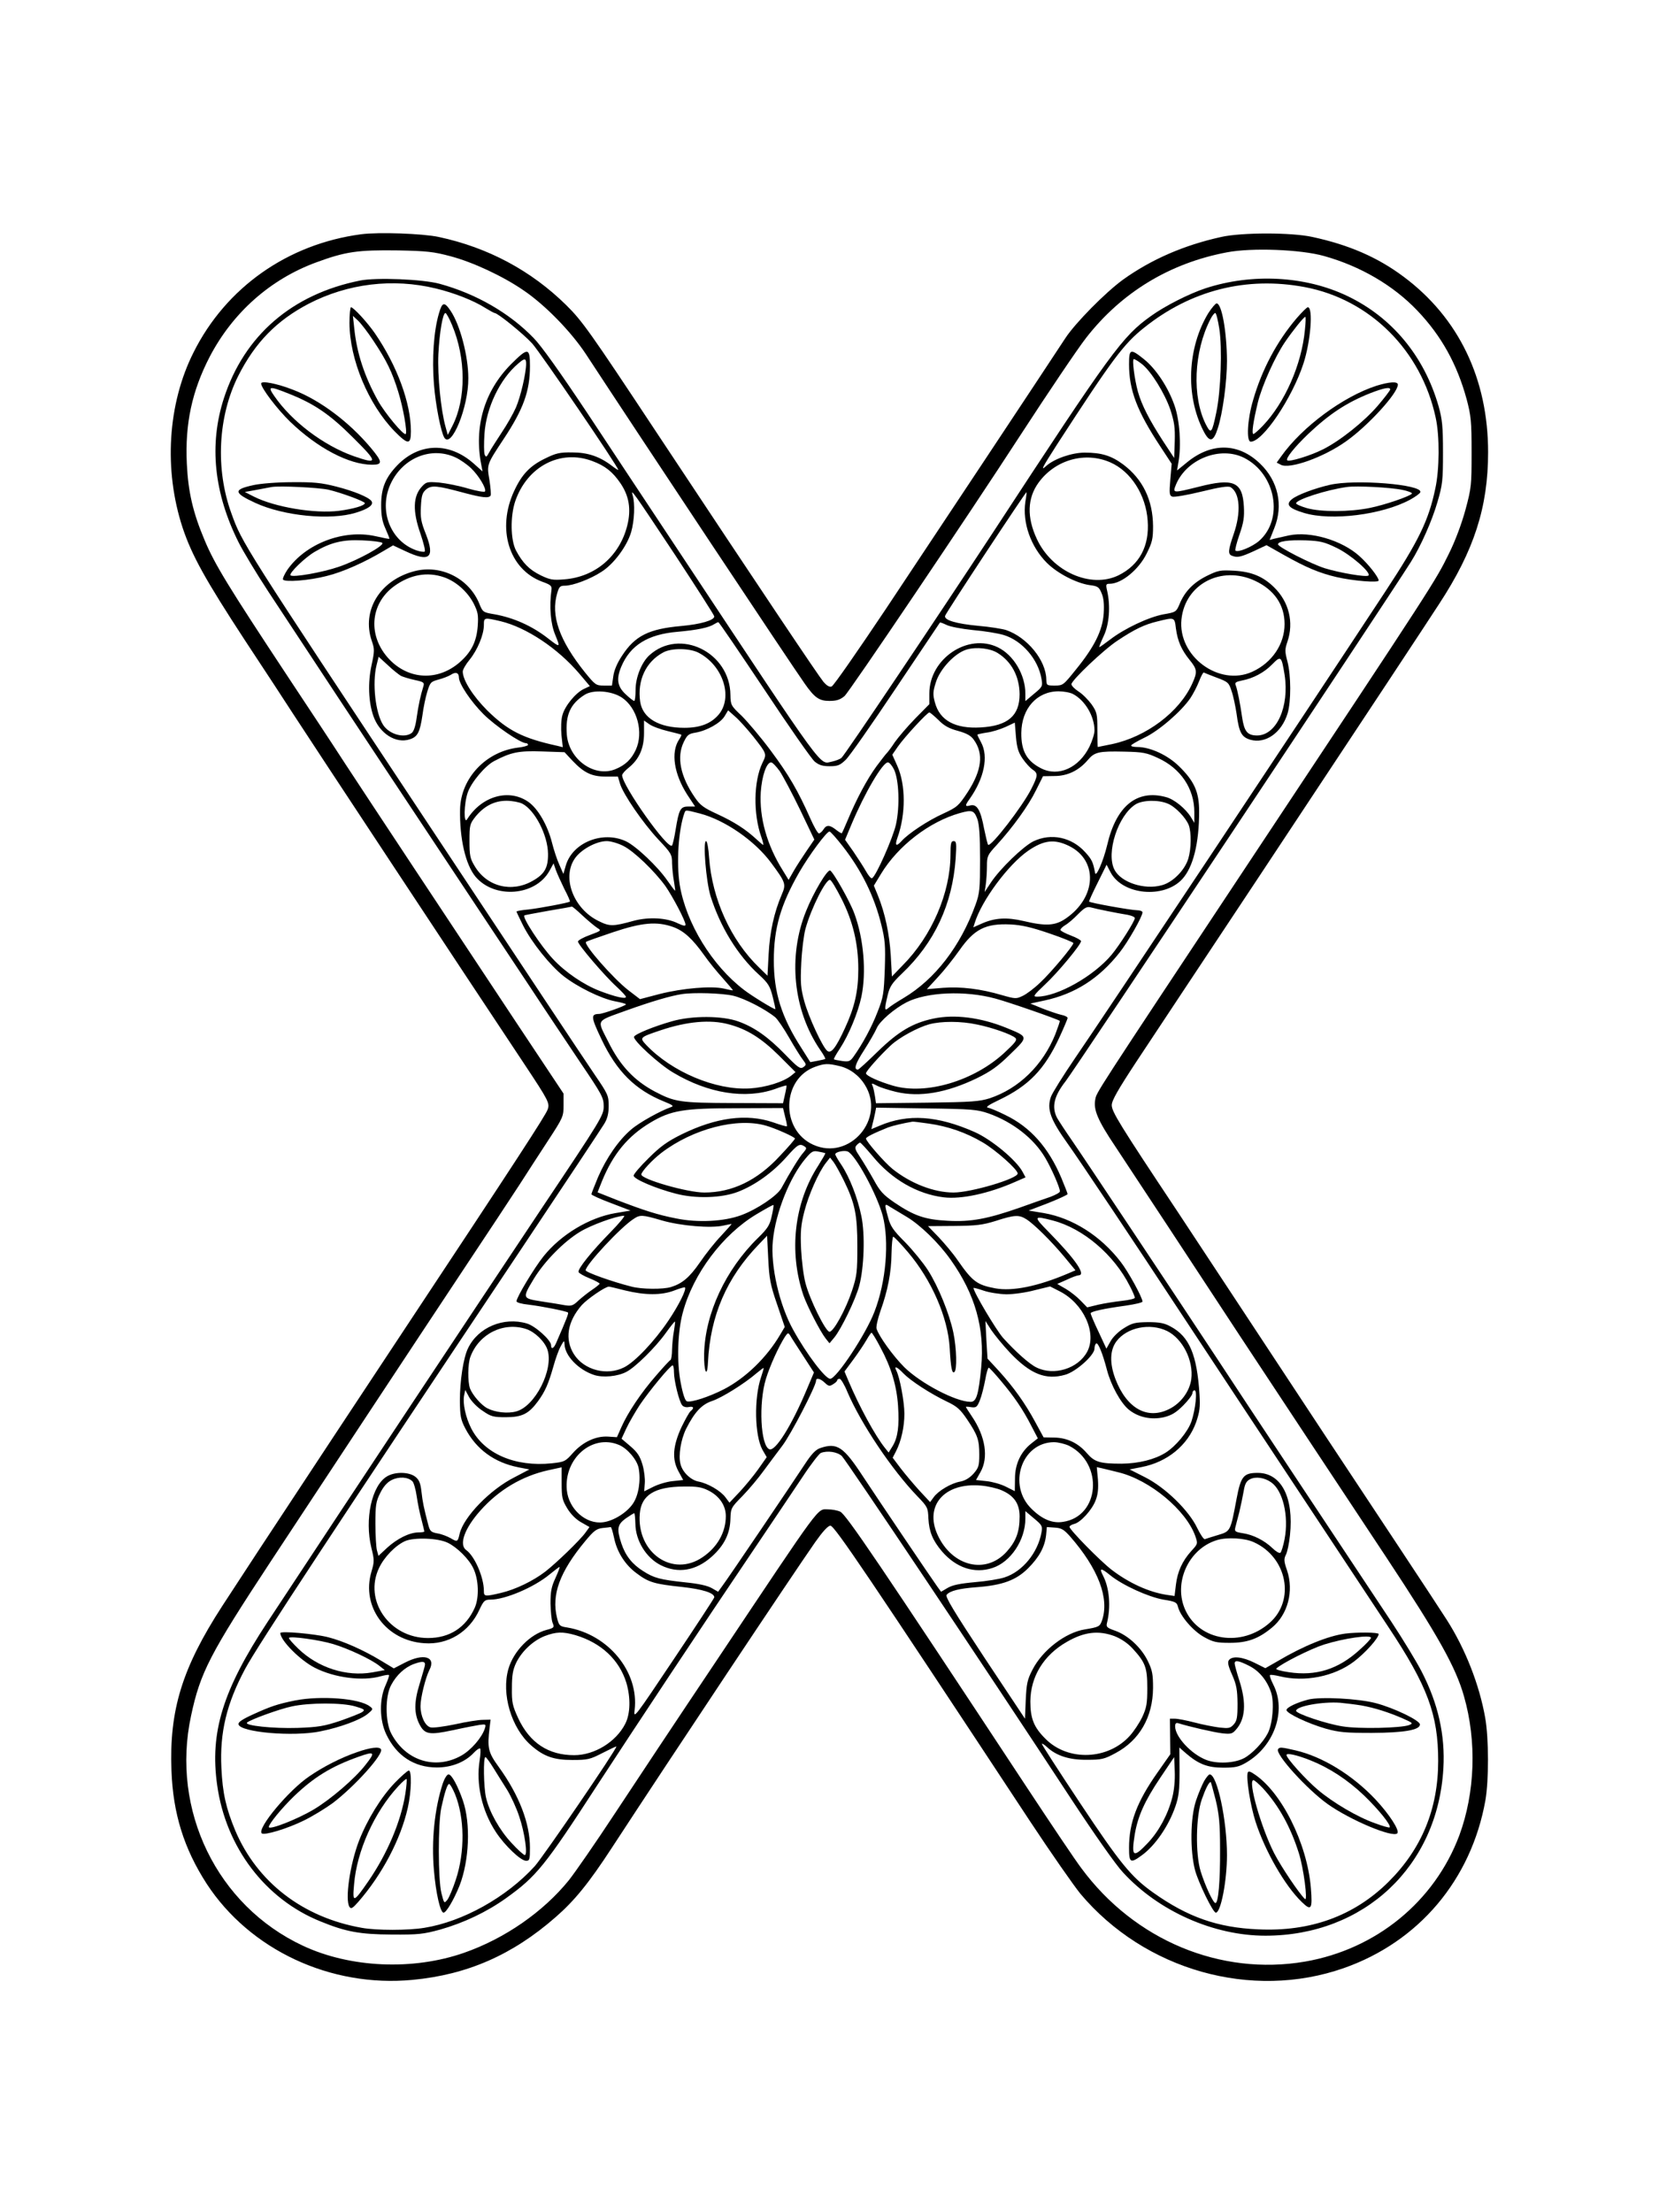 <?xml version="1.0" standalone="no"?>
<!DOCTYPE svg PUBLIC "-//W3C//DTD SVG 20010904//EN"
 "http://www.w3.org/TR/2001/REC-SVG-20010904/DTD/svg10.dtd">
<svg version="1.0" xmlns="http://www.w3.org/2000/svg"
 width="864pt" height="1152pt" viewBox="0 0 864 1152"
 preserveAspectRatio="xMidYMid meet">

<g transform="translate(0,1152) scale(0.1,-0.1)"
fill="#000000" stroke="none">
<path d="M1880 10300 c-382 -51 -703 -277 -872 -615 -135 -268 -156 -612 -57
-913 48 -144 119 -272 325 -587 105 -159 217 -330 249 -380 90 -139 907 -1377
1207 -1828 126 -190 132 -202 120 -235 -11 -31 -154 -251 -769 -1180 -117
-177 -273 -413 -347 -525 -73 -111 -213 -323 -311 -472 -98 -148 -218 -333
-268 -409 -208 -321 -276 -541 -264 -856 8 -224 65 -406 183 -589 225 -345
646 -542 1073 -501 285 27 520 130 744 326 98 85 174 178 295 364 318 487 933
1411 1058 1590 39 55 66 85 79 85 21 0 203 -270 1040 -1540 109 -165 227 -334
262 -377 335 -398 891 -555 1371 -387 391 137 664 460 738 874 18 104 18 320
-1 429 -30 171 -103 359 -201 512 -21 33 -137 210 -259 394 -221 333 -482 728
-809 1225 -94 143 -244 370 -333 505 -304 457 -343 521 -343 555 0 24 32 80
128 226 71 107 358 541 639 964 612 924 860 1300 938 1420 182 278 255 504
255 790 0 382 -153 700 -440 914 -135 101 -285 166 -475 207 -108 24 -369 24
-475 0 -195 -43 -364 -117 -511 -222 -92 -67 -248 -225 -300 -304 -110 -168
-709 -1071 -936 -1412 -146 -218 -272 -400 -282 -403 -11 -4 -25 4 -43 25 -29
36 -303 444 -872 1303 -344 520 -384 576 -467 658 -183 180 -407 300 -664 355
-84 18 -314 26 -405 14z m465 -114 c118 -31 276 -105 383 -179 112 -76 247
-215 324 -332 277 -423 1078 -1630 1139 -1715 51 -73 75 -90 128 -90 38 0 56
6 79 25 24 20 644 939 917 1360 145 223 298 450 341 505 184 237 436 390 734
446 129 25 384 15 505 -19 190 -53 361 -153 486 -284 126 -132 207 -279 257
-461 23 -87 26 -115 26 -277 0 -172 -1 -185 -32 -300 -20 -73 -53 -162 -87
-230 -70 -142 -71 -144 -1030 -1590 -831 -1254 -803 -1211 -811 -1251 -10 -53
13 -108 105 -245 103 -156 432 -655 646 -982 244 -370 494 -748 765 -1157 271
-410 361 -571 404 -722 68 -236 58 -504 -24 -726 -129 -344 -433 -593 -804
-657 -440 -75 -887 111 -1164 486 -32 42 -158 230 -282 418 -771 1170 -944
1425 -974 1439 -15 7 -43 12 -63 12 -59 0 -24 47 -583 -790 -197 -294 -436
-654 -532 -800 -96 -146 -202 -299 -236 -342 -133 -164 -333 -303 -545 -377
-266 -93 -593 -79 -840 37 -447 209 -688 706 -582 1197 48 226 98 322 417 807
284 431 758 1150 989 1498 130 195 266 402 304 460 37 58 104 161 149 230 79
121 81 126 81 185 l0 60 -246 370 c-346 522 -765 1155 -894 1352 -60 93 -193
294 -295 448 -314 475 -382 587 -434 711 -61 144 -86 252 -93 399 -10 209 27
379 119 557 120 230 315 403 553 491 155 57 217 66 430 63 147 -3 184 -7 270
-30z"/>
<path d="M1875 10059 c-354 -71 -603 -286 -709 -613 -78 -241 -52 -494 77
-751 22 -44 91 -159 154 -255 205 -312 500 -759 868 -1313 198 -298 422 -637
499 -752 76 -116 193 -290 259 -389 113 -167 121 -182 121 -227 0 -47 -10 -64
-326 -536 -396 -594 -942 -1417 -1425 -2150 -232 -353 -301 -573 -262 -849 45
-323 250 -594 539 -710 132 -54 205 -67 370 -68 139 -1 165 2 253 26 123 35
241 91 342 163 159 114 202 167 475 588 195 299 558 847 805 1212 104 154 223
332 266 396 42 64 85 119 94 123 35 13 84 6 109 -16 23 -22 749 -1106 1196
-1788 117 -178 232 -342 268 -380 186 -203 473 -330 742 -330 514 0 898 361
927 871 10 173 -27 337 -113 504 -25 49 -96 166 -158 260 -62 93 -274 413
-471 710 -197 297 -392 592 -433 655 -183 278 -705 1063 -760 1142 -34 49 -68
101 -77 117 -29 57 -16 113 45 191 50 64 1657 2481 1798 2704 51 81 110 214
138 311 27 92 29 113 29 260 0 136 -4 172 -23 240 -75 261 -243 463 -476 574
-218 104 -494 119 -737 40 -85 -28 -210 -91 -284 -144 -150 -107 -205 -182
-825 -1130 -285 -434 -772 -1160 -788 -1172 -9 -7 -31 -15 -49 -19 -67 -13
-21 -77 -775 1061 -157 237 -382 576 -500 755 -142 213 -238 348 -279 390
-126 130 -299 230 -489 282 -87 24 -331 34 -415 17z m394 -41 c96 -23 198 -63
259 -102 23 -14 45 -26 48 -26 16 0 148 -107 195 -158 42 -46 449 -643 449
-659 0 -2 -15 7 -33 21 -64 49 -126 70 -207 70 -66 1 -85 -4 -142 -32 -78 -38
-120 -82 -160 -168 -92 -197 -28 -408 145 -473 45 -16 52 -22 49 -43 -12 -86
-5 -176 20 -235 27 -66 26 -67 -37 -18 -83 65 -179 108 -279 126 -60 10 -62
11 -80 56 -54 131 -199 204 -336 169 -180 -46 -278 -204 -224 -363 15 -43 15
-53 -1 -127 -20 -91 -16 -193 10 -266 32 -90 117 -144 189 -120 41 13 53 37
66 125 5 39 16 93 25 122 15 49 18 53 58 64 23 6 52 17 65 25 25 17 42 11 42
-14 0 -32 61 -124 128 -191 60 -60 193 -151 221 -151 6 0 11 -4 11 -9 0 -4
-23 -11 -51 -14 -168 -20 -299 -159 -303 -321 -3 -154 29 -290 81 -352 99
-116 311 -100 384 30 l22 40 12 -35 c7 -19 27 -63 44 -98 18 -34 31 -64 29
-66 -6 -6 -155 -34 -215 -41 -35 -3 -63 -8 -63 -11 0 -2 15 -34 34 -72 45 -89
141 -209 211 -264 73 -57 195 -117 267 -131 32 -6 58 -13 58 -16 0 -7 -120
-50 -140 -50 -44 -1 -43 -15 12 -131 80 -169 176 -264 326 -325 45 -18 53 -24
37 -29 -55 -19 -167 -81 -208 -117 -64 -54 -129 -148 -172 -247 -19 -46 -35
-86 -35 -90 0 -4 46 -25 102 -46 l102 -39 -78 -13 c-137 -23 -285 -112 -376
-226 -48 -60 -140 -213 -140 -233 0 -7 26 -14 63 -18 68 -8 198 -34 205 -41 4
-4 -7 -33 -61 -157 -13 -31 -27 -37 -27 -13 0 26 -82 100 -126 113 -121 36
-255 -20 -307 -130 -24 -50 -42 -168 -42 -273 1 -78 4 -97 28 -143 57 -109
151 -178 277 -203 l57 -11 -78 -41 c-127 -64 -264 -206 -285 -293 -10 -44 -12
-45 -47 -24 -18 10 -49 22 -69 25 -34 6 -39 12 -48 46 -23 88 -29 117 -35 171
-5 45 -12 62 -32 78 -34 26 -107 27 -149 1 -78 -48 -116 -222 -80 -371 16 -64
16 -72 0 -126 -53 -182 77 -358 276 -371 123 -9 234 58 287 175 22 47 28 52
57 52 77 0 227 64 308 131 26 21 49 39 52 39 3 0 -7 -26 -21 -57 -22 -47 -26
-72 -26 -133 1 -41 5 -87 11 -101 10 -24 8 -26 -33 -37 -85 -23 -170 -110
-197 -202 -38 -131 15 -309 118 -399 65 -57 117 -76 215 -76 80 0 92 3 158 37
39 20 71 35 71 33 0 -17 -381 -574 -425 -623 -147 -162 -375 -289 -575 -321
-84 -14 -250 -14 -326 0 -307 54 -545 238 -659 507 -48 116 -66 195 -72 326
-9 184 27 335 124 516 62 116 481 753 1439 2188 225 337 419 630 431 650 16
26 23 53 23 93 0 53 -4 62 -71 160 -72 106 -348 522 -864 1301 -972 1467 -974
1469 -1030 1625 -84 230 -70 505 36 716 88 174 200 288 366 375 205 106 439
134 662 80z m4526 7 c340 -64 607 -330 682 -680 21 -95 20 -270 -2 -369 -35
-168 -87 -273 -262 -539 -440 -669 -1466 -2212 -1614 -2427 -62 -91 -119 -182
-126 -202 -22 -64 -3 -117 87 -243 53 -73 378 -560 565 -845 60 -91 217 -329
350 -530 208 -314 447 -676 754 -1140 206 -310 261 -459 261 -700 0 -250 -86
-458 -259 -630 -179 -177 -406 -260 -679 -247 -211 9 -367 64 -547 192 -114
81 -173 154 -381 467 -111 167 -200 305 -198 307 2 3 14 -5 27 -17 48 -45 116
-67 207 -66 77 0 91 3 150 35 124 66 194 187 195 339 0 73 -4 93 -28 142 -34
69 -102 132 -169 156 -43 15 -48 20 -43 40 21 84 13 182 -20 246 -22 42 -12
43 37 3 64 -52 198 -113 277 -127 63 -10 70 -14 76 -38 12 -48 79 -126 136
-157 47 -26 64 -30 134 -30 91 0 149 21 219 79 83 68 115 190 79 298 -17 48
-17 60 -6 82 7 13 17 59 21 101 21 197 -45 325 -168 325 -74 0 -88 -18 -110
-135 -32 -170 -31 -169 -98 -189 -31 -9 -61 -19 -67 -21 -5 -3 -23 23 -40 58
-43 91 -165 210 -271 264 l-81 41 61 12 c136 26 242 114 285 233 19 55 22 80
18 144 -13 209 -53 304 -152 356 -31 17 -57 22 -116 22 -67 -1 -82 -4 -125
-31 -28 -17 -58 -46 -70 -68 l-22 -39 -41 88 c-23 48 -41 91 -41 96 0 9 66 24
183 40 48 7 87 16 87 21 0 21 -74 156 -113 206 -104 136 -251 229 -401 255
l-79 13 102 39 c55 22 101 43 101 47 0 3 -15 42 -33 85 -67 158 -161 264 -292
327 -38 19 -79 36 -90 38 -14 2 5 15 60 41 152 73 234 157 311 322 24 52 44
99 44 104 0 5 -15 13 -32 16 -18 4 -62 19 -98 33 l-64 26 74 16 c158 34 284
114 391 250 43 54 119 187 119 209 0 6 -13 11 -29 11 -29 0 -243 38 -249 45
-2 1 18 45 44 97 l47 95 21 -40 c63 -118 278 -138 373 -35 57 62 88 187 88
353 0 101 -25 157 -105 235 -59 58 -150 100 -217 100 -18 0 -33 3 -32 8 0 4
31 22 68 40 75 35 193 137 240 206 15 22 36 63 46 89 10 26 21 46 24 45 3 -2
34 -14 68 -27 59 -22 63 -26 77 -70 9 -25 20 -78 26 -118 13 -98 26 -121 71
-135 80 -23 164 36 195 138 18 62 18 195 -1 269 -14 53 -14 63 0 104 34 100 8
207 -70 283 -57 56 -117 81 -208 86 -72 4 -83 2 -142 -27 -70 -35 -115 -81
-142 -147 -17 -40 -19 -42 -83 -53 -77 -14 -204 -74 -278 -131 -29 -22 -54
-40 -57 -40 -2 0 8 26 23 58 29 61 36 156 18 235 -8 34 -6 37 13 37 62 0 152
74 193 158 29 58 33 77 33 142 -1 136 -53 244 -155 321 -62 46 -113 62 -201
62 -67 0 -159 -32 -201 -70 -31 -28 -20 -8 58 114 288 444 346 522 453 607
244 195 533 268 836 211z m-3710 -906 c65 -24 105 -55 146 -115 45 -66 57
-135 36 -220 -40 -160 -167 -269 -329 -281 -59 -5 -74 -2 -122 21 -59 29 -94
64 -129 130 -28 54 -30 177 -4 255 62 182 235 273 402 210z m2698 -7 c107 -47
185 -170 194 -303 10 -133 -43 -231 -152 -285 -144 -70 -346 19 -425 189 -53
113 -50 213 9 294 87 119 242 163 374 105z m-2269 -479 c113 -172 206 -317
206 -323 0 -20 -71 -41 -173 -50 -168 -15 -240 -51 -307 -154 -26 -39 -42 -77
-46 -108 l-7 -48 -42 0 c-41 0 -45 3 -98 68 -134 167 -180 297 -145 413 10 34
15 39 40 39 41 0 132 34 190 72 64 40 133 133 155 207 17 59 21 149 8 191 -12
40 0 23 219 -307z m1826 274 c-16 -108 28 -234 112 -318 55 -55 154 -106 223
-116 42 -5 49 -10 62 -42 11 -25 14 -57 11 -106 -6 -88 -48 -173 -145 -292
-65 -81 -67 -83 -110 -83 -42 0 -43 1 -44 33 -2 99 -99 218 -209 256 -19 6
-84 17 -145 22 -117 11 -179 30 -173 52 3 14 421 648 424 644 1 -1 -1 -23 -6
-50z m-3028 -393 c62 -21 123 -75 155 -137 22 -44 25 -60 21 -117 -6 -81 -33
-135 -93 -188 -113 -99 -264 -93 -367 14 -113 119 -103 287 24 381 84 61 173
77 260 47z m4223 -18 c101 -47 155 -125 155 -226 0 -104 -65 -201 -168 -248
-173 -79 -389 81 -369 273 19 183 207 282 382 201z m-3928 -211 c134 -32 298
-141 411 -274 l54 -64 -32 -15 c-43 -21 -98 -88 -111 -136 -7 -24 -8 -68 -5
-104 l7 -63 -28 7 c-179 39 -258 79 -365 184 -74 74 -128 158 -128 203 0 10
16 38 36 62 41 51 74 130 74 180 0 40 1 40 87 20z m3517 -37 c9 -67 29 -112
71 -164 40 -49 42 -63 14 -124 -67 -148 -239 -277 -418 -315 -40 -8 -73 -15
-74 -15 -1 0 -2 40 -2 89 0 83 -2 92 -30 133 -17 23 -47 54 -68 67 -20 13 -37
30 -37 38 0 20 168 180 240 227 90 60 141 84 208 100 89 22 89 23 96 -36z
m-2143 -319 c128 -193 246 -362 262 -375 22 -18 40 -24 78 -24 42 0 54 5 83
33 19 17 136 185 261 372 125 187 229 341 230 343 2 2 17 -4 34 -12 17 -9 79
-21 138 -27 60 -5 132 -17 161 -26 95 -29 179 -126 196 -228 7 -38 5 -42 -39
-78 l-45 -38 0 39 c0 98 -61 201 -143 241 -156 76 -357 -59 -357 -240 l0 -56
-73 -74 c-40 -41 -88 -97 -107 -124 -18 -28 -37 -52 -40 -55 -4 -3 -28 -34
-55 -70 -49 -67 -103 -168 -150 -280 -15 -36 -29 -67 -31 -69 -1 -2 -15 6 -30
18 -33 26 -50 27 -66 1 -7 -11 -18 -20 -23 -20 -6 0 -26 35 -45 78 -64 144
-112 227 -206 353 -51 69 -120 150 -151 181 -56 53 -58 56 -59 109 -2 223
-265 351 -423 206 -40 -37 -71 -115 -71 -179 0 -32 -3 -58 -7 -58 -5 0 -25 16
-45 35 -43 40 -49 79 -23 142 47 113 139 170 294 183 102 9 164 22 191 40 8 5
18 10 21 10 4 0 111 -158 240 -351z m1214 191 c73 -45 114 -122 115 -215 0
-112 -61 -165 -202 -173 -133 -8 -214 36 -239 130 -11 41 -11 55 5 105 22 71
101 154 162 171 50 14 120 6 159 -18z m-1557 1 c127 -66 181 -231 105 -322
-40 -47 -96 -69 -179 -69 -132 0 -217 50 -230 136 -16 111 30 209 121 257 43
23 137 22 183 -2z m-1551 -120 c12 -6 45 -16 73 -22 46 -10 51 -13 45 -33 -15
-48 -26 -99 -35 -163 -6 -44 -15 -72 -26 -80 -39 -29 -116 -7 -148 41 -41 63
-58 218 -35 312 l11 44 47 -43 c26 -25 57 -49 68 -56z m4603 6 c26 -167 -42
-318 -145 -317 -49 1 -65 21 -76 94 -10 71 -24 143 -34 169 -5 12 2 17 32 23
59 11 116 41 158 84 46 47 49 44 65 -53z m-3452 -119 c81 -54 115 -182 73
-273 -23 -49 -54 -79 -105 -100 -109 -46 -243 49 -254 179 -8 102 18 161 93
208 44 28 139 21 193 -14z m2350 18 c63 -33 112 -116 112 -190 0 -18 -12 -55
-26 -84 -55 -111 -162 -159 -252 -113 -75 38 -104 91 -103 184 1 127 81 217
194 217 26 0 60 -6 75 -14z m-1667 -219 c74 -94 73 -92 49 -141 -45 -95 -48
-264 -5 -385 8 -23 12 -41 10 -41 -2 0 -19 14 -37 31 -54 50 -114 89 -203 130
-70 32 -89 46 -116 86 -76 110 -96 211 -58 289 18 37 25 43 62 49 58 10 130
50 151 86 l18 30 37 -33 c21 -18 62 -64 92 -101z m966 84 c29 -30 56 -45 102
-57 46 -13 68 -25 83 -47 52 -72 41 -159 -33 -273 -47 -71 -54 -77 -127 -111
-78 -35 -181 -103 -216 -142 -29 -32 -37 -25 -22 17 44 123 43 276 -1 374
l-26 58 29 42 c33 48 153 178 164 178 4 0 25 -18 47 -39z m-1410 -58 c37 -9
69 -17 71 -19 2 -1 -3 -13 -12 -26 -43 -66 -26 -178 43 -286 l41 -62 -35 0
c-42 0 -49 -14 -67 -124 -6 -39 -15 -75 -18 -79 -21 -25 -260 313 -260 366 0
7 16 25 35 40 53 43 79 100 79 179 l0 66 27 -19 c15 -11 58 -27 96 -36z m1849
-144 c16 -23 39 -48 51 -56 30 -20 29 -32 -6 -101 -45 -90 -211 -305 -225
-291 -3 3 -12 41 -21 84 -18 97 -37 129 -71 121 -29 -8 -30 -2 -4 34 75 106
99 220 60 293 -11 20 -20 39 -20 41 0 2 22 7 48 11 27 3 71 17 98 29 l49 23 6
-74 c5 -58 13 -82 35 -114z m-2344 -11 c60 -63 100 -82 174 -82 l62 0 11 -37
c17 -56 119 -204 199 -290 69 -73 72 -79 72 -125 1 -27 5 -69 10 -94 4 -25 7
-46 6 -48 -2 -1 -19 22 -40 52 -50 73 -165 182 -218 206 -121 55 -276 -8 -311
-126 l-13 -45 -21 48 c-12 26 -29 78 -38 114 -23 91 -73 178 -123 213 -101 71
-243 31 -319 -90 -19 -30 -17 82 3 139 18 53 91 140 138 164 88 46 127 54 248
50 l118 -4 42 -45z m3048 15 c119 -54 190 -160 190 -282 l0 -56 -18 30 c-28
45 -87 93 -129 104 -152 42 -260 -46 -307 -250 -20 -84 -59 -172 -63 -144 -10
54 -16 69 -51 107 -71 79 -178 101 -270 57 -54 -27 -173 -142 -221 -214 l-33
-50 6 40 c3 22 6 65 6 95 0 52 3 58 51 110 84 92 166 206 204 284 l37 74 60 1
c68 0 127 29 173 83 35 42 57 47 190 44 98 -2 117 -6 175 -33z m-1969 -69 c17
-26 65 -116 106 -201 l74 -155 -39 -57 c-21 -31 -52 -78 -67 -104 l-28 -49
-30 49 c-83 132 -123 275 -115 408 6 85 30 155 54 155 7 0 27 -21 45 -46z
m595 9 c26 -55 31 -192 10 -287 -16 -70 -103 -267 -124 -279 -5 -4 -19 13 -32
36 -13 23 -43 69 -66 103 l-43 61 33 79 c70 167 163 324 190 324 8 0 22 -17
32 -37z m-1936 -178 c66 -34 133 -164 134 -261 1 -73 -18 -106 -80 -141 -110
-63 -239 -30 -302 77 -24 39 -27 56 -27 132 0 81 2 88 31 125 45 55 98 83 162
83 29 0 66 -7 82 -15z m3362 0 c38 -15 94 -73 109 -112 14 -37 13 -123 -2
-173 -18 -61 -81 -125 -139 -140 -91 -25 -212 15 -246 81 -45 88 19 284 111
341 37 22 118 24 167 3z m-2438 -51 c131 -34 287 -142 372 -257 76 -103 79
-111 55 -166 -40 -94 -62 -195 -68 -309 l-6 -113 -44 43 c-147 142 -244 356
-260 571 -3 48 -10 87 -16 87 -17 0 0 -208 23 -285 51 -162 141 -309 253 -411
48 -44 57 -59 71 -114 9 -35 15 -64 14 -65 -4 -4 -123 69 -163 100 -167 127
-302 348 -335 547 -18 114 -7 288 25 376 6 15 5 15 79 -4z m1446 -29 c10 -29
14 -86 14 -210 0 -154 -2 -176 -23 -235 -79 -218 -211 -389 -375 -487 -34 -20
-69 -43 -78 -51 -22 -19 -23 -10 -5 66 11 45 22 62 74 112 170 161 263 361
280 599 5 81 4 91 -11 91 -13 0 -16 -12 -16 -72 -1 -198 -97 -422 -249 -575
l-56 -58 -6 110 c-7 111 -29 218 -67 312 l-21 51 37 61 c89 147 252 272 411
317 64 18 74 14 91 -31z m-701 -142 c98 -126 164 -259 201 -409 19 -77 22
-107 18 -229 -5 -129 -7 -147 -38 -225 -30 -78 -78 -167 -126 -234 -17 -23
-24 -26 -59 -21 -21 3 -41 7 -42 9 -2 2 12 27 32 57 45 69 93 184 111 268 27
129 12 304 -37 435 -23 63 -111 218 -126 223 -15 5 -87 -116 -124 -209 -97
-237 -69 -519 73 -726 17 -24 28 -45 26 -46 -1 -2 -20 -6 -40 -10 l-38 -7 -46
73 c-104 161 -144 289 -144 457 0 167 35 288 132 458 52 90 143 213 158 213 5
0 36 -35 69 -77z m-1143 2 c55 -27 163 -131 220 -210 38 -55 104 -180 104
-200 0 -9 -12 -6 -40 7 -58 29 -151 34 -230 13 -108 -30 -125 -30 -183 -1
-129 63 -191 223 -125 323 31 48 113 93 168 93 20 0 59 -11 86 -25z m2323 -1
c150 -75 142 -266 -17 -376 -56 -39 -104 -42 -222 -14 -86 20 -148 17 -216
-13 l-45 -20 7 22 c36 118 176 306 279 377 82 56 137 62 214 24z m-1187 -273
c60 -118 88 -236 88 -367 0 -116 -19 -199 -70 -309 -47 -102 -72 -134 -92
-117 -25 21 -96 174 -119 257 -19 69 -21 96 -16 200 3 66 13 146 22 179 30
108 107 260 128 254 7 -2 33 -46 59 -97z m-1348 -89 c28 -26 62 -54 75 -63 24
-15 24 -15 -37 -38 -34 -12 -62 -28 -62 -34 0 -16 139 -179 202 -236 26 -24
48 -48 48 -52 0 -13 -56 0 -137 31 -83 32 -179 97 -243 166 -63 67 -162 218
-149 227 2 2 58 12 124 24 66 11 122 21 124 22 2 0 27 -20 55 -47z m2736 23
c36 -7 82 -16 103 -19 20 -4 37 -11 37 -17 0 -16 -78 -139 -121 -191 -95 -113
-283 -218 -388 -218 -23 0 -19 6 41 63 66 61 188 208 188 226 0 5 -23 18 -52
29 -29 11 -54 24 -55 29 -2 4 9 16 24 25 16 9 46 35 68 58 33 33 45 40 65 35
14 -4 54 -13 90 -20z m-2265 -82 c56 -20 101 -61 163 -148 23 -33 67 -87 97
-120 29 -33 53 -61 52 -62 -2 -1 -23 3 -47 9 -66 15 -215 2 -334 -28 l-103
-27 -60 46 c-79 61 -235 239 -221 252 2 3 65 25 139 50 152 51 229 58 314 28z
m1961 -34 c68 -23 124 -46 124 -50 0 -14 -116 -153 -173 -206 -30 -29 -71 -60
-91 -69 -33 -16 -38 -16 -108 4 -112 33 -213 45 -307 38 l-84 -7 57 62 c32 34
82 97 113 141 77 110 136 140 266 134 58 -3 110 -15 203 -47z m-1648 -324 c59
-14 166 -69 219 -112 12 -10 45 -58 73 -107 28 -49 60 -100 71 -114 19 -25 19
-27 3 -39 -16 -11 -27 -4 -94 65 -88 91 -161 143 -245 173 -83 30 -240 31
-345 1 -95 -27 -193 -67 -198 -81 -6 -18 131 -144 205 -187 181 -108 375 -139
529 -85 32 12 59 20 60 18 1 -1 -2 -22 -8 -47 l-10 -45 -257 1 c-281 1 -306 5
-411 60 -107 57 -181 135 -242 259 -60 119 -68 104 94 163 134 48 230 76 288
85 63 10 211 5 268 -8z m1366 -15 c68 -18 324 -107 335 -116 2 -2 -9 -33 -23
-70 -65 -161 -189 -282 -341 -333 -54 -17 -92 -20 -327 -23 l-266 -3 -5 35
c-3 19 -8 43 -12 54 -8 17 -6 17 23 2 17 -9 62 -23 99 -32 123 -29 262 -5 420
71 73 36 109 61 174 125 96 93 96 90 -21 138 -133 54 -269 71 -378 48 -109
-23 -183 -67 -292 -173 -52 -51 -98 -93 -102 -93 -23 0 -14 30 32 101 28 44
58 96 66 115 15 36 92 102 156 135 105 53 305 62 462 19z m-1389 -134 c95 -25
170 -72 261 -162 l87 -87 -22 -18 c-41 -33 -133 -62 -217 -67 -177 -10 -405
86 -539 227 -35 38 -34 39 76 76 137 46 259 57 354 31z m1293 -1 c80 -16 181
-52 200 -70 11 -10 0 -24 -57 -77 -159 -147 -408 -221 -579 -172 -75 22 -142
52 -142 65 0 11 74 94 130 146 43 40 138 92 199 109 63 17 166 17 249 -1z
m-718 -216 c54 -12 103 -48 134 -98 111 -176 -80 -398 -269 -312 -172 78 -164
344 11 406 47 17 66 18 124 4z m-281 -265 c7 -26 11 -48 9 -49 -2 -2 -34 7
-73 21 -137 46 -296 25 -475 -63 -75 -37 -112 -64 -172 -124 -43 -42 -78 -83
-78 -91 0 -18 115 -67 220 -94 103 -27 239 -23 324 10 88 34 180 100 252 181
59 66 68 72 94 55 12 -8 11 -12 -6 -32 -19 -20 -69 -101 -115 -186 -22 -39
-127 -110 -209 -140 -89 -33 -226 -40 -338 -17 -98 19 -168 42 -309 96 l-101
40 23 58 c58 142 135 235 252 305 107 64 173 75 449 75 l242 1 11 -46z m1059
18 c127 -45 237 -131 296 -232 34 -58 76 -155 76 -174 0 -6 -22 -18 -48 -28
-26 -9 -99 -34 -162 -57 -166 -58 -254 -75 -375 -68 -118 6 -175 26 -277 95
-58 40 -75 58 -108 119 -22 39 -54 92 -71 118 -25 37 -29 48 -19 60 7 8 16 15
19 15 4 0 33 -32 65 -70 99 -121 232 -198 371 -215 92 -11 235 20 371 80 l55
24 -15 28 c-32 61 -162 169 -250 208 -195 86 -347 96 -495 33 l-43 -18 6 26
c4 15 10 40 13 56 l6 30 261 -4 c239 -3 266 -6 324 -26z m-1158 -64 c49 -14
150 -59 150 -67 0 -4 -35 -45 -79 -91 -117 -127 -248 -190 -393 -190 -88 0
-328 69 -328 94 1 16 58 77 105 113 164 125 395 185 545 141z m847 11 c99 -14
193 -46 281 -98 67 -39 182 -141 182 -162 0 -27 -243 -99 -334 -99 -102 0
-223 47 -318 123 -41 33 -138 144 -138 158 0 8 43 29 115 58 24 9 80 22 127
30 4 1 42 -4 85 -10z m-539 -154 c2 -2 -15 -30 -36 -64 -126 -194 -155 -448
-78 -676 20 -57 87 -188 116 -225 l20 -25 25 30 c35 42 111 198 130 270 25 94
31 266 11 362 -20 97 -61 202 -104 267 -18 26 -32 51 -32 55 0 12 45 22 64 15
40 -15 152 -221 183 -334 35 -134 18 -344 -43 -501 -44 -116 -197 -347 -230
-349 -25 -1 -123 128 -192 253 -73 130 -120 335 -107 466 14 146 89 333 171
429 31 37 39 41 67 35 18 -3 33 -7 35 -8z m97 -143 c58 -119 70 -178 70 -342
0 -132 -2 -153 -28 -232 -33 -99 -96 -213 -117 -213 -20 0 -103 168 -125 253
-10 37 -20 117 -23 178 -4 90 -1 125 17 195 22 87 74 204 112 253 l22 28 18
-23 c10 -13 34 -57 54 -97z m-376 -185 c-10 -47 -21 -64 -71 -113 -169 -165
-276 -394 -281 -604 -2 -91 16 -132 20 -45 12 244 97 441 265 615 l43 45 6
-120 c5 -104 11 -136 46 -237 l40 -118 -25 -42 c-69 -117 -178 -223 -291 -282
-78 -40 -173 -71 -194 -63 -9 3 -21 38 -32 97 -21 107 -16 266 11 365 54 202
208 407 384 512 47 28 86 50 88 48 2 -2 -2 -28 -9 -58z m702 -3 c71 -42 168
-136 230 -224 128 -180 178 -358 159 -562 -14 -142 -25 -178 -55 -178 -76 0
-258 95 -345 180 -58 58 -132 160 -145 201 -3 10 6 51 20 91 38 106 57 201 58
300 1 49 5 88 9 88 4 0 39 -36 77 -81 123 -145 208 -340 217 -499 6 -105 12
-133 24 -125 15 9 12 125 -5 206 -21 99 -78 239 -132 324 -25 39 -78 104 -119
146 -63 63 -77 84 -89 130 -20 72 -19 74 11 54 15 -9 53 -32 85 -51z m-1542
-81 c-99 -101 -171 -191 -166 -207 2 -6 28 -21 58 -33 30 -12 53 -25 52 -28
-1 -3 -19 -18 -40 -32 -21 -14 -52 -39 -70 -55 -28 -27 -37 -30 -70 -25 -21 4
-76 13 -123 20 -101 16 -101 16 -39 119 55 90 155 192 239 243 57 35 188 83
230 84 8 1 -24 -38 -71 -86z m267 62 c99 -29 258 -42 322 -27 23 5 42 9 42 8
0 -2 -25 -29 -55 -62 -31 -32 -80 -94 -110 -138 -54 -78 -92 -110 -150 -128
-42 -13 -153 -12 -206 2 -103 26 -239 75 -239 85 0 28 182 224 249 267 34 23
45 23 147 -7z m1899 6 c40 -25 130 -114 199 -197 l57 -69 -42 -18 c-156 -66
-286 -92 -375 -76 -96 18 -119 35 -197 147 -23 34 -68 87 -98 119 l-56 58 136
1 c116 1 148 5 216 26 99 32 122 33 160 9z m139 -7 c157 -41 318 -178 400
-341 15 -28 26 -55 26 -61 0 -5 -30 -12 -66 -16 -37 -4 -93 -13 -124 -20 l-58
-14 -34 35 c-18 19 -53 47 -77 61 l-45 26 50 22 c27 13 55 23 62 23 39 2 -17
83 -155 224 -83 84 -82 88 21 61z m-2228 -364 c102 -25 189 -26 256 0 28 11
53 18 55 16 10 -9 -32 -93 -86 -173 -72 -107 -173 -214 -230 -243 -90 -46
-209 -15 -262 68 -49 78 -34 170 41 256 29 32 122 96 141 96 4 0 42 -9 85 -20z
m1985 -20 c36 0 102 9 146 21 l82 20 49 -25 c125 -63 196 -218 144 -315 -47
-88 -173 -127 -264 -82 -36 17 -108 81 -174 154 -36 41 -154 239 -154 260 0 2
24 -4 53 -14 29 -10 81 -18 118 -19z m-1731 -190 c-5 -25 -9 -68 -10 -97 0
-28 -4 -53 -8 -55 -4 -1 -38 -38 -75 -81 -78 -89 -148 -194 -181 -269 l-23
-52 -46 3 c-64 4 -132 -28 -183 -85 -39 -44 -44 -47 -110 -54 -191 -20 -353
50 -420 182 -29 57 -45 131 -37 171 l6 29 21 -39 c12 -21 43 -53 70 -70 43
-30 56 -33 120 -33 84 0 119 17 167 82 38 52 55 91 81 182 10 37 27 85 38 105
17 31 19 33 20 12 1 -60 72 -134 154 -161 46 -15 122 -8 168 16 47 24 152 128
205 202 25 35 47 62 48 60 2 -2 -1 -23 -5 -48z m1749 -113 c106 -112 187 -145
288 -116 56 15 153 102 153 136 0 12 4 24 9 27 10 6 34 -53 56 -138 21 -80 71
-171 113 -206 50 -41 118 -55 184 -40 40 10 63 24 100 61 26 26 48 55 48 64 0
8 5 15 11 15 16 0 5 -99 -16 -162 -19 -54 -81 -129 -135 -163 -56 -35 -139
-56 -228 -57 -113 0 -141 8 -181 54 -45 53 -103 81 -171 82 l-55 1 -43 79
c-54 100 -113 182 -189 266 l-60 65 -6 98 -5 98 31 -48 c18 -26 61 -79 96
-116z m-2518 122 c45 -15 96 -65 110 -107 34 -102 -64 -296 -163 -322 -44 -12
-108 -5 -149 16 -32 16 -77 68 -91 103 -13 35 -12 130 2 166 45 120 173 183
291 144z m3337 -10 c81 -40 139 -154 126 -252 -9 -63 -54 -124 -114 -154 -114
-58 -222 2 -281 156 -31 82 -29 151 6 197 55 72 174 96 263 53z m-1896 -128
l57 -88 -35 -83 c-81 -194 -166 -329 -197 -317 -46 18 -57 240 -18 367 22 71
66 167 99 219 15 22 17 22 27 7 5 -10 36 -57 67 -105z m404 41 c55 -102 84
-198 91 -303 7 -105 -1 -164 -28 -209 l-21 -34 -20 25 c-51 64 -132 213 -188
345 l-22 52 46 62 c25 34 56 80 68 101 12 21 24 39 27 39 3 0 25 -35 47 -78z
m-1076 -128 c0 -43 27 -154 43 -172 6 -8 21 -12 34 -9 26 5 30 -5 9 -22 -7 -6
-28 -44 -47 -83 -45 -98 -50 -166 -16 -229 l25 -46 -56 -6 c-30 -3 -76 -17
-101 -30 l-46 -23 3 42 c2 23 -3 67 -12 97 -13 44 -26 64 -62 95 l-47 40 25
54 c14 30 46 85 70 122 50 74 159 206 171 206 4 0 7 -16 7 -36z m454 -24 c-38
-110 -34 -306 7 -380 l22 -38 -45 -64 c-25 -35 -69 -88 -97 -118 l-52 -55 -21
28 c-25 34 -92 73 -141 82 -40 8 -83 49 -93 91 -12 45 2 128 29 183 45 89 82
128 137 146 50 17 166 89 230 144 19 16 36 29 37 27 1 -1 -5 -22 -13 -46z
m741 18 c37 -38 138 -104 225 -146 55 -26 71 -41 107 -94 55 -82 63 -106 63
-183 0 -57 -3 -68 -30 -99 -20 -22 -43 -36 -68 -41 -48 -8 -115 -48 -139 -81
l-19 -26 -55 59 c-30 33 -73 84 -97 115 l-43 57 17 33 c27 52 44 127 44 196 0
62 -24 190 -42 225 -14 27 4 20 37 -15z m507 -38 c70 -83 115 -149 158 -233
l35 -67 -33 -26 c-56 -44 -86 -108 -86 -183 l-1 -66 -46 23 c-25 13 -71 26
-101 29 l-55 6 23 41 c43 75 27 185 -45 291 -17 25 -31 47 -31 49 0 1 13 1 29
-2 25 -3 30 1 44 36 9 22 21 70 28 107 6 36 15 65 19 63 4 -2 32 -32 62 -68z
m-916 -11 c19 -18 25 -19 43 -7 12 7 21 16 21 20 0 5 6 8 13 8 6 0 25 -31 40
-68 71 -166 232 -406 365 -544 52 -54 55 -59 57 -115 4 -70 22 -114 70 -171
75 -87 170 -118 264 -87 95 31 171 146 171 257 l0 39 45 -38 c42 -35 45 -40
39 -73 -19 -106 -99 -204 -192 -234 -26 -9 -95 -20 -155 -25 -77 -7 -117 -15
-142 -30 l-34 -20 -21 29 c-37 52 -299 440 -386 572 -102 156 -135 177 -223
147 -23 -8 -45 -31 -79 -83 -67 -102 -400 -595 -429 -633 l-23 -32 -33 19
c-23 13 -68 23 -138 30 -130 14 -163 22 -220 59 -56 35 -92 80 -113 144 -25
76 -21 98 23 130 22 15 41 27 44 27 3 0 5 -25 6 -55 1 -87 55 -176 131 -215
91 -46 185 -30 268 45 64 58 94 119 96 195 2 57 3 59 64 121 34 35 83 94 109
130 27 36 70 95 97 130 44 57 176 312 176 339 0 17 22 12 46 -11z m-1073 -323
c44 -18 95 -78 103 -121 12 -64 0 -141 -29 -184 -31 -47 -101 -91 -156 -98
-89 -12 -179 68 -189 167 -16 165 132 294 271 236z m2345 -5 c181 -93 159
-368 -32 -396 -55 -9 -108 13 -164 68 -126 123 -52 345 116 347 23 0 59 -9 80
-19z m-2643 -194 c0 -76 3 -88 30 -133 19 -31 47 -58 73 -72 l42 -24 -21 -29
c-26 -37 -150 -157 -209 -203 -64 -49 -155 -93 -231 -111 -85 -20 -89 -19 -89
11 0 70 -48 181 -92 212 -39 28 -9 113 74 206 96 108 218 180 354 210 38 8 69
15 69 15 0 1 0 -36 0 -82z m2900 56 c164 -40 352 -197 400 -332 14 -40 13 -41
-21 -78 -47 -52 -72 -108 -80 -176 l-7 -58 -41 6 c-93 14 -197 62 -286 130
-60 46 -220 209 -220 224 0 5 11 12 24 15 34 8 93 73 112 123 12 31 15 61 12
108 l-6 65 27 -6 c14 -3 53 -13 86 -21z m-3677 -47 c7 -7 17 -42 22 -77 5 -35
16 -90 25 -122 8 -32 15 -60 15 -62 0 -3 -15 -5 -32 -5 -47 -1 -109 -32 -162
-80 l-45 -42 -8 29 c-4 15 -8 78 -8 138 0 97 3 116 25 160 17 34 36 56 60 68
38 19 85 16 108 -7z m4472 -5 c61 -42 93 -175 70 -296 -7 -36 -17 -68 -22 -71
-5 -4 -24 7 -41 24 -43 41 -101 70 -155 78 -38 6 -43 9 -39 28 3 11 12 48 21
81 8 33 18 82 23 110 6 38 14 52 33 62 29 15 75 9 110 -16z m-1405 -41 c66
-28 95 -70 95 -137 0 -80 -18 -128 -67 -183 -108 -120 -283 -78 -359 85 -72
154 34 276 225 259 35 -3 83 -14 106 -24z m-1525 -2 c57 -29 90 -78 90 -133 0
-84 -44 -162 -121 -214 -156 -107 -344 23 -327 227 8 97 78 140 228 141 70 1
94 -3 130 -21z m-492 -246 c15 -74 58 -142 119 -186 61 -46 92 -55 235 -70
108 -12 168 -31 168 -54 0 -4 -95 -149 -211 -322 -204 -305 -210 -313 -204
-265 24 198 -136 394 -351 430 -39 6 -43 9 -53 50 -30 120 14 240 147 400 45
54 58 64 90 68 20 2 39 4 42 5 4 1 11 -24 18 -56z m2375 7 c147 -168 206 -323
166 -438 -11 -31 -16 -34 -89 -46 -101 -16 -221 -108 -273 -210 -27 -52 -31
-73 -35 -158 l-4 -97 -210 316 c-163 247 -206 319 -198 329 17 21 65 33 159
40 133 10 204 37 265 98 58 58 87 111 94 173 l4 42 42 -3 c34 -2 47 -10 79
-46z m-3241 -33 c48 -23 111 -85 133 -133 28 -57 31 -151 8 -204 -46 -104
-131 -159 -244 -159 -200 0 -336 195 -255 365 27 57 85 117 136 140 47 20 172
16 222 -9z m4198 3 c173 -78 217 -302 82 -420 -145 -128 -363 -95 -438 65 -66
141 15 321 164 366 52 16 145 11 192 -11z m-3533 -484 c134 -40 228 -128 265
-248 23 -78 21 -162 -6 -214 -48 -94 -160 -163 -266 -163 -134 0 -231 64 -291
192 -30 65 -34 82 -33 158 0 67 5 95 22 131 30 61 88 115 148 139 60 23 95 24
161 5z m2807 -5 c35 -14 68 -36 94 -64 67 -73 77 -99 77 -206 0 -82 -4 -103
-26 -151 -15 -31 -44 -75 -65 -98 -113 -126 -321 -134 -438 -17 -62 61 -80
107 -80 196 1 129 69 241 190 310 90 52 164 61 248 30z"/>
<path d="M2286 9888 c-27 -91 -37 -235 -26 -370 9 -110 36 -247 54 -277 37
-59 126 160 125 309 0 116 -43 278 -92 351 -33 49 -44 47 -61 -13z m68 -60
c73 -173 74 -385 2 -526 l-24 -47 -11 40 c-25 88 -43 270 -38 380 6 116 23
215 37 215 4 0 20 -28 34 -62z"/>
<path d="M1820 9838 c1 -190 98 -423 235 -564 70 -71 85 -71 85 0 0 147 -72
342 -188 511 -38 55 -111 135 -124 135 -4 0 -8 -37 -8 -82z m125 -93 c70 -105
97 -162 129 -265 26 -84 48 -210 39 -220 -10 -10 -109 109 -145 174 -70 126
-110 248 -123 376 l-7 65 27 -25 c15 -14 51 -61 80 -105z"/>
<path d="M2661 9623 c-139 -140 -194 -327 -154 -526 l6 -32 -47 42 c-126 111
-281 108 -395 -8 -63 -65 -86 -120 -86 -209 0 -56 6 -87 23 -124 12 -27 21
-50 20 -52 -2 -1 -34 5 -73 14 -166 37 -364 -39 -459 -176 -15 -23 -25 -45
-22 -50 9 -15 138 -5 229 19 82 20 196 71 293 129 l51 30 64 -30 c125 -59 155
-36 108 86 -27 67 -30 88 -27 147 3 58 8 72 28 89 28 22 54 20 195 -18 97 -26
130 -29 140 -15 3 6 0 42 -6 81 -14 82 -15 79 74 214 102 154 137 249 137 379
0 98 -10 99 -99 10z m79 3 c0 -49 -29 -173 -53 -228 -14 -32 -47 -90 -74 -130
-26 -40 -56 -86 -65 -103 -14 -26 -17 -28 -24 -12 -4 11 -4 58 -1 107 9 136
80 286 176 367 33 29 41 28 41 -1z m-370 -487 c25 -11 62 -37 83 -57 41 -39
81 -107 73 -121 -3 -5 -43 2 -88 15 -46 14 -113 27 -150 31 -63 5 -68 4 -91
-21 -46 -50 -49 -127 -7 -246 16 -47 26 -88 22 -92 -4 -3 -23 -1 -43 6 -138
48 -200 213 -132 352 64 131 209 189 333 133z m-379 -446 c13 -13 -124 -89
-225 -124 -86 -30 -241 -57 -253 -45 -10 10 75 93 127 123 82 48 145 64 248
59 51 -2 98 -8 103 -13z"/>
<path d="M1360 9523 c0 -24 84 -134 151 -199 142 -137 307 -224 427 -224 55 0
55 14 -6 87 -113 135 -266 250 -405 303 -84 33 -167 49 -167 33z m144 -53
c133 -53 213 -107 336 -230 130 -129 130 -140 1 -95 -157 56 -321 180 -412
312 -37 53 -28 54 75 13z"/>
<path d="M1321 8994 c-107 -23 -106 -40 9 -93 148 -68 390 -92 523 -51 66 20
94 41 82 60 -13 20 -89 52 -183 76 -78 20 -118 24 -231 23 -76 0 -164 -7 -200
-15z m389 -24 c65 -15 190 -61 190 -70 0 -13 -59 -30 -134 -40 -127 -16 -335
19 -444 74 l-47 24 55 10 c30 6 69 13 85 16 45 7 244 -3 295 -14z"/>
<path d="M1460 3016 c0 -38 103 -142 180 -181 102 -52 248 -71 343 -44 22 6
41 9 43 6 2 -2 -6 -26 -18 -53 -33 -72 -32 -180 3 -254 53 -113 146 -174 264
-174 77 0 148 28 194 78 13 14 27 23 31 21 4 -2 3 -30 -2 -62 -20 -123 12
-264 85 -374 46 -70 129 -149 157 -149 18 0 20 6 20 68 0 127 -56 273 -162
420 -56 77 -61 99 -48 207 l5 40 -40 -1 c-22 0 -87 -10 -144 -23 -58 -12 -116
-20 -129 -16 -28 7 -52 58 -52 111 0 43 26 147 46 187 37 70 -30 90 -129 38
l-56 -29 -68 41 c-93 56 -195 101 -273 121 -69 18 -250 34 -250 22z m274 -57
c80 -24 200 -80 242 -114 l28 -22 -66 -12 c-134 -23 -281 24 -384 123 -30 29
-52 54 -49 57 9 10 159 -11 229 -32z m479 -110 c-1 -8 -14 -52 -28 -99 -29
-93 -29 -154 0 -210 27 -52 51 -56 173 -30 59 13 122 25 141 28 31 4 33 3 26
-19 -15 -47 -71 -112 -122 -141 -135 -76 -290 -28 -365 114 -32 60 -33 194 -1
253 28 53 72 93 119 110 44 16 60 14 57 -6z m357 -536 c19 -31 52 -83 72 -115
20 -33 48 -94 62 -137 29 -85 45 -201 29 -201 -6 0 -37 28 -69 63 -62 66 -116
162 -133 237 -12 52 -15 210 -3 210 4 0 23 -26 42 -57z"/>
<path d="M1537 2665 c-93 -19 -128 -31 -220 -73 -55 -25 -77 -40 -75 -51 8
-42 285 -66 426 -37 105 21 209 60 247 91 29 24 29 26 11 39 -53 42 -255 57
-389 31z m313 -31 c48 -14 52 -18 37 -29 -10 -7 -61 -27 -115 -46 -84 -28
-114 -33 -223 -37 -125 -4 -280 12 -262 28 16 15 170 71 233 84 92 20 263 20
330 0z"/>
<path d="M1860 2396 c-82 -28 -175 -75 -249 -126 -107 -72 -273 -271 -248
-297 13 -12 133 24 220 67 45 22 112 63 149 90 115 87 268 257 252 281 -9 15
-55 9 -124 -15z m43 -67 c-55 -71 -181 -179 -268 -231 -85 -51 -235 -110 -235
-92 0 16 66 97 131 160 103 99 194 155 334 205 87 31 92 26 38 -42z"/>
<path d="M2056 2236 c-71 -74 -142 -189 -186 -301 -48 -125 -74 -308 -50 -345
8 -12 16 -8 45 25 125 143 222 327 259 492 19 84 21 193 5 193 -6 0 -39 -29
-73 -64z m55 -57 c-23 -145 -94 -312 -193 -456 -78 -113 -83 -114 -74 -16 14
173 105 376 230 511 21 23 41 40 43 38 3 -2 0 -37 -6 -77z"/>
<path d="M2306 2233 c-43 -133 -60 -298 -46 -454 10 -117 33 -219 50 -219 14
0 53 66 83 140 51 131 59 323 18 443 -27 78 -59 137 -75 137 -8 0 -21 -21 -30
-47z m63 -54 c51 -124 53 -302 5 -447 -15 -46 -35 -93 -44 -105 -17 -20 -17
-20 -31 34 -18 71 -18 362 -1 444 18 83 32 125 41 125 5 0 18 -23 30 -51z"/>
<path d="M6292 9888 c-108 -180 -119 -427 -25 -611 32 -63 52 -60 75 12 26 79
48 245 48 352 -1 151 -27 299 -54 299 -6 0 -26 -24 -44 -52z m58 -79 c16 -102
8 -323 -15 -434 -23 -111 -28 -117 -54 -67 -74 144 -64 382 23 550 9 18 20 32
25 32 5 0 14 -37 21 -81z"/>
<path d="M6753 9863 c-103 -121 -181 -267 -227 -427 -30 -101 -36 -216 -12
-216 63 0 215 226 274 406 38 116 52 294 23 294 -5 0 -31 -26 -58 -57z m43
-60 c-17 -182 -105 -380 -219 -500 -23 -24 -45 -43 -49 -43 -11 0 -1 65 23
165 22 88 89 237 140 312 40 59 99 133 107 133 3 0 2 -30 -2 -67z"/>
<path d="M5880 9623 c0 -135 42 -244 161 -425 l61 -93 -7 -82 c-6 -72 -5 -84
10 -89 9 -4 78 8 152 26 97 24 140 30 152 23 49 -30 55 -132 16 -244 -29 -84
-31 -105 -9 -113 28 -11 46 -7 114 24 l66 31 94 -53 c112 -63 181 -92 270
-113 87 -20 220 -31 220 -18 0 17 -54 86 -100 127 -92 83 -256 131 -367 108
-32 -7 -68 -15 -80 -18 l-21 -6 25 63 c47 117 20 244 -74 334 -112 109 -252
112 -379 9 l-54 -44 7 42 c16 87 7 219 -20 296 -33 95 -97 192 -160 242 -70
56 -77 54 -77 -27z m66 2 c48 -37 119 -151 149 -238 21 -65 25 -93 23 -165
l-3 -87 -58 88 c-71 110 -111 187 -131 258 -18 66 -31 169 -21 169 5 0 23 -11
41 -25z m533 -489 c166 -84 208 -319 78 -433 -36 -31 -111 -62 -123 -50 -3 3
6 40 21 83 22 63 26 92 23 146 -7 129 -53 150 -236 103 -137 -34 -136 -34
-117 13 56 132 230 200 354 138z m482 -469 c73 -35 181 -129 166 -144 -10 -10
-150 14 -228 38 -72 23 -240 109 -243 124 -2 16 54 24 145 21 75 -3 96 -8 160
-39z"/>
<path d="M7168 9511 c-173 -56 -386 -213 -496 -368 l-23 -32 21 -11 c46 -25
225 39 342 123 115 82 268 250 268 294 0 18 -44 15 -112 -6z m72 -19 c0 -5
-29 -43 -64 -84 -70 -82 -196 -183 -286 -228 -65 -33 -177 -67 -186 -57 -10 9
38 69 109 137 110 104 199 163 322 212 72 28 105 34 105 20z"/>
<path d="M6925 8995 c-79 -18 -169 -52 -196 -74 -35 -28 -18 -48 62 -72 142
-43 407 -10 553 69 27 15 51 32 53 39 13 40 -339 69 -472 38z m378 -26 c32 -6
54 -16 50 -20 -15 -15 -140 -58 -219 -74 -103 -21 -255 -22 -328 -1 -31 9 -56
20 -56 25 0 19 157 70 265 85 50 7 227 -2 288 -15z"/>
<path d="M7005 3013 c-88 -12 -217 -64 -347 -141 l-68 -39 -56 28 c-62 31
-115 37 -133 15 -9 -11 -6 -28 16 -78 23 -52 27 -78 28 -149 0 -73 -3 -90 -20
-109 -18 -20 -26 -21 -74 -16 -30 4 -88 15 -129 26 -42 11 -88 20 -103 20
l-26 0 1 -92 1 -93 -68 -97 c-106 -151 -147 -260 -147 -390 0 -79 7 -83 67
-39 69 50 139 152 174 253 18 52 22 84 22 186 l-1 122 34 -30 c65 -56 112 -75
194 -75 64 0 82 4 121 27 146 86 210 270 140 406 -12 24 -20 46 -17 49 3 3 25
0 50 -6 129 -32 284 -2 388 77 58 44 128 122 128 143 0 9 -114 10 -175 2z
m135 -22 c0 -5 -27 -34 -61 -64 -110 -100 -226 -136 -366 -115 -41 6 -71 14
-66 19 26 26 179 103 248 125 105 33 245 53 245 35z m-634 -146 c53 -27 93
-76 114 -139 17 -53 8 -161 -17 -211 -25 -49 -83 -109 -125 -131 -50 -26 -140
-30 -195 -9 -79 30 -163 121 -163 175 0 16 5 20 18 16 54 -17 184 -47 227 -52
44 -5 53 -3 71 18 50 55 56 139 19 255 -14 43 -25 84 -25 91 0 18 21 15 76
-13z m-401 -686 c-23 -89 -69 -174 -127 -236 -77 -81 -87 -74 -68 46 16 93 51
172 133 294 l72 107 3 -74 c2 -46 -3 -99 -13 -137z"/>
<path d="M6815 2670 c-59 -15 -115 -41 -115 -55 0 -17 111 -70 205 -97 69 -19
102 -22 240 -22 168 1 250 15 250 44 0 21 -135 86 -230 111 -91 24 -286 34
-350 19z m275 -31 c71 -13 140 -35 214 -67 54 -24 57 -26 35 -35 -41 -16 -263
-21 -347 -7 -84 13 -242 66 -242 81 0 24 137 49 230 42 30 -3 80 -9 110 -14z"/>
<path d="M6656 2411 c-16 -25 152 -210 259 -286 117 -83 338 -176 362 -152 14
14 -41 99 -114 177 -119 126 -274 222 -416 255 -73 17 -84 18 -91 6z m169 -58
c98 -39 193 -101 278 -182 76 -73 144 -157 134 -167 -2 -3 -37 7 -77 22 -91
32 -218 107 -297 174 -62 52 -163 164 -163 181 0 12 55 0 125 -28z"/>
<path d="M6498 2289 c-9 -28 14 -172 41 -256 50 -154 153 -333 240 -417 50
-49 57 -39 48 72 -19 233 -155 505 -299 596 -18 12 -27 14 -30 5z m79 -81 c83
-91 144 -201 187 -337 25 -77 48 -255 32 -240 -29 27 -124 168 -160 238 -68
133 -139 381 -108 381 5 0 27 -19 49 -42z"/>
<path d="M6272 2247 c-10 -18 -30 -64 -43 -103 -30 -88 -32 -262 -5 -364 18
-65 93 -220 108 -220 26 0 58 166 58 300 0 180 -51 420 -90 420 -5 0 -17 -15
-28 -33z m59 -99 c18 -76 23 -123 23 -258 1 -168 -9 -280 -24 -280 -12 0 -54
91 -77 165 -28 91 -25 288 6 375 20 57 37 90 46 90 2 0 13 -42 26 -92z"/>
</g>
</svg>
